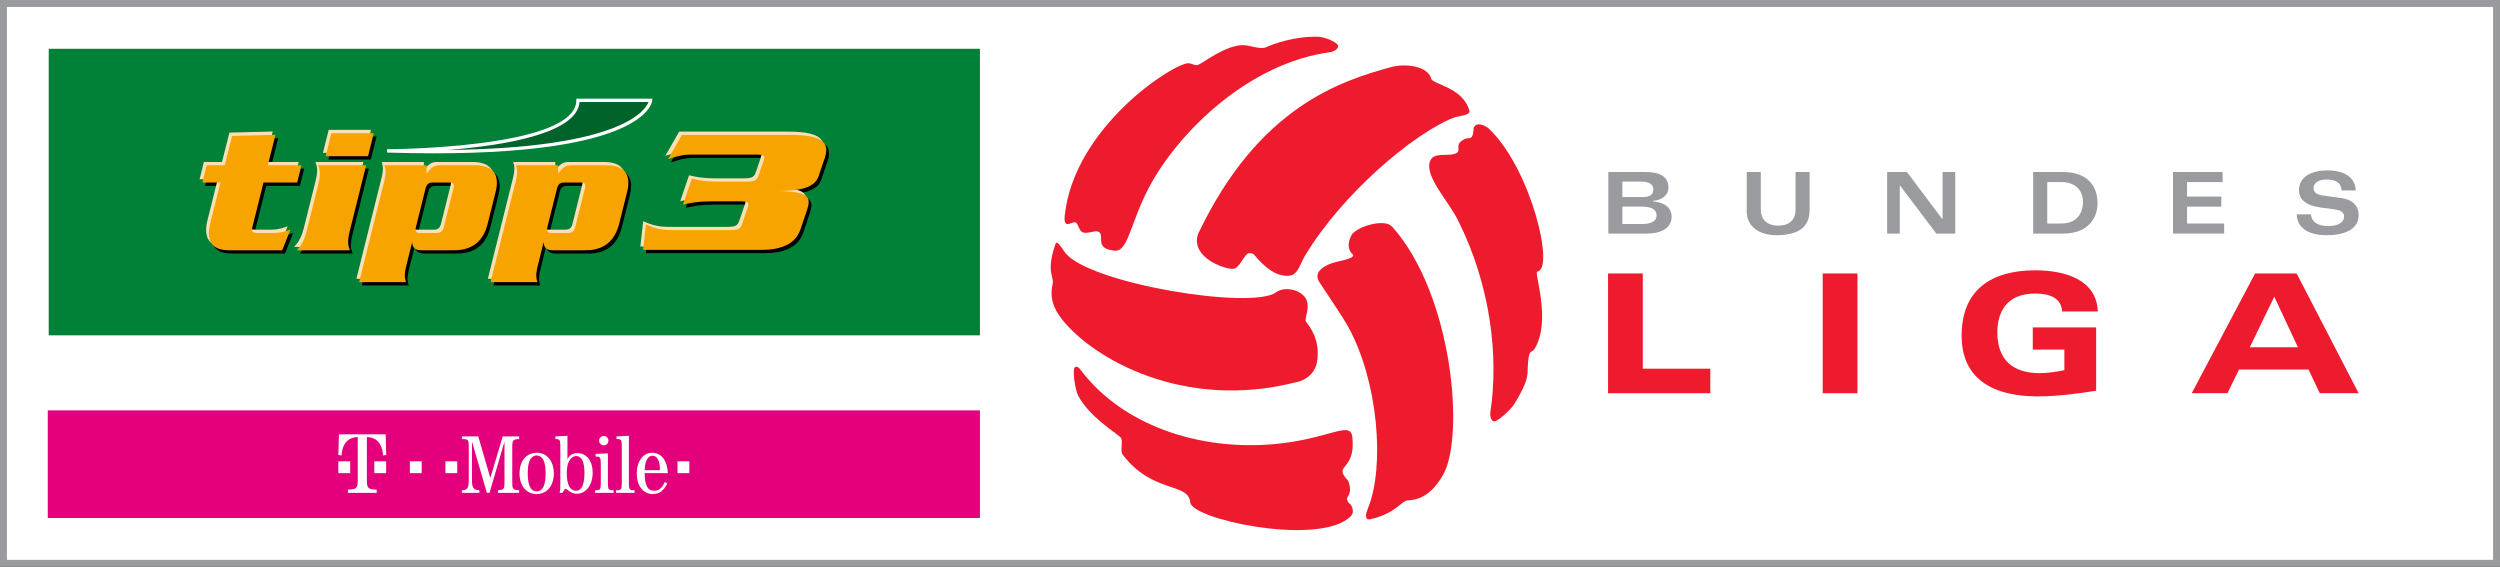 <?xml version="1.0" encoding="UTF-8"?>
<svg xmlns="http://www.w3.org/2000/svg" xmlns:xlink="http://www.w3.org/1999/xlink" width="773.47pt" height="175.35pt" viewBox="0 0 773.47 175.35" version="1.1">
<rect x="0" y="0" width="773.47" height="175.35" fill="#333333" stroke="none"/>
<defs>
<clipPath id="clip1">
  <path d="M 0 0 L 773.469 0 L 773.469 175.352 L 0 175.352 Z M 0 0 "/>
</clipPath>
</defs>
<g id="surface1">
<g clip-path="url(#clip1)" clip-rule="nonzero">
<path style=" stroke:none;fill-rule:nonzero;fill:rgb(59.999%,60.783%,61.96%);fill-opacity:1;" d="M 771.324 0.004 L 0 0.004 L 0 175.352 L 773.469 175.352 L 773.469 0.004 "/>
</g>
<path style=" stroke:none;fill-rule:nonzero;fill:rgb(100%,100%,100%);fill-opacity:1;" d="M 2.145 173.207 L 771.324 173.207 L 771.324 2.148 L 2.145 2.148 Z M 2.145 173.207 "/>
<path style=" stroke:none;fill-rule:nonzero;fill:rgb(89.4%,0%,48.999%);fill-opacity:1;" d="M 14.777 160.262 L 303.176 160.262 L 303.176 126.965 L 14.777 126.965 Z M 14.777 160.262 "/>
<path style=" stroke:none;fill-rule:nonzero;fill:rgb(100%,100%,100%);fill-opacity:1;" d="M 104.684 146.391 L 108.348 146.391 L 108.348 142.723 L 104.684 142.723 Z M 104.684 146.391 "/>
<path style=" stroke:none;fill-rule:nonzero;fill:rgb(100%,100%,100%);fill-opacity:1;" d="M 113.504 135.23 C 116.492 135.281 118.273 137.273 118.531 140.914 L 119.504 140.754 L 119.32 134.367 L 104.863 134.367 L 104.68 140.754 L 105.648 140.914 C 105.91 137.273 107.664 135.281 110.68 135.23 L 110.68 148.613 C 110.68 151.051 110.258 151.441 107.641 151.469 L 107.641 152.492 L 116.543 152.492 L 116.543 151.469 C 113.926 151.441 113.504 151.051 113.504 148.613 "/>
<path style=" stroke:none;fill-rule:nonzero;fill:rgb(100%,100%,100%);fill-opacity:1;" d="M 115.805 146.391 L 119.473 146.391 L 119.473 142.723 L 115.805 142.723 Z M 115.805 146.391 "/>
<path style=" stroke:none;fill-rule:nonzero;fill:rgb(100%,100%,100%);fill-opacity:1;" d="M 126.805 146.391 L 130.469 146.391 L 130.469 142.723 L 126.805 142.723 Z M 126.805 146.391 "/>
<path style=" stroke:none;fill-rule:nonzero;fill:rgb(100%,100%,100%);fill-opacity:1;" d="M 137.805 146.391 L 141.469 146.391 L 141.469 142.723 L 137.805 142.723 Z M 137.805 146.391 "/>
<path style=" stroke:none;fill-rule:nonzero;fill:rgb(100%,100%,100%);fill-opacity:1;" d="M 151.445 152.492 L 156.082 136.617 L 156.082 149.086 C 156.082 150.449 156.004 150.945 155.688 151.258 C 155.449 151.492 154.902 151.652 154.301 151.652 L 154.066 151.652 L 154.066 152.492 L 160.613 152.492 L 160.613 151.652 L 160.27 151.652 C 159.668 151.652 159.117 151.492 158.883 151.258 C 158.57 150.945 158.488 150.449 158.488 149.086 L 158.488 138.426 C 158.488 137.062 158.57 136.566 158.883 136.254 C 159.145 136.016 159.668 135.859 160.27 135.859 L 160.613 135.859 L 160.613 135.02 L 155.531 135.02 L 151.707 147.879 L 147.965 135.02 L 142.906 135.02 L 142.906 135.859 L 143.379 135.859 C 144.766 135.859 145.027 136.176 145.027 137.93 L 145.027 148.062 C 145.027 149.688 144.953 150.316 144.715 150.812 C 144.453 151.309 143.902 151.652 143.324 151.652 L 142.906 151.652 L 142.906 152.492 L 148.305 152.492 L 148.305 151.652 L 147.965 151.652 C 147.281 151.652 146.73 151.363 146.418 150.84 C 146.102 150.316 146.023 149.844 146.023 148.062 L 146.023 136.617 L 150.633 152.492 "/>
<path style=" stroke:none;fill-rule:nonzero;fill:rgb(100%,100%,100%);fill-opacity:1;" d="M 166.004 140.914 C 166.945 140.914 167.758 141.488 168.203 142.484 C 168.621 143.402 168.805 144.66 168.805 146.469 C 168.805 150.184 167.891 152.02 166.027 152.02 C 164.168 152.02 163.277 150.184 163.277 146.414 C 163.277 144.66 163.461 143.43 163.883 142.484 C 164.301 141.543 165.137 140.914 166.004 140.914 M 166.105 140.078 C 162.859 140.078 160.738 142.59 160.738 146.492 C 160.738 150.289 162.859 152.855 166.027 152.855 C 169.227 152.855 171.344 150.289 171.344 146.469 C 171.344 142.668 169.227 140.078 166.105 140.078 "/>
<path style=" stroke:none;fill-rule:nonzero;fill:rgb(100%,100%,100%);fill-opacity:1;" d="M 178.285 141.094 C 179.961 141.094 180.824 142.879 180.824 146.336 C 180.824 149.949 179.934 151.836 178.23 151.836 C 176.348 151.836 175.352 149.922 175.352 146.414 C 175.352 144.688 175.586 143.457 176.137 142.535 C 176.633 141.648 177.473 141.094 178.285 141.094 M 175.559 134.84 L 171.84 135.023 L 171.84 135.832 L 172.023 135.832 C 173.125 135.832 173.359 136.199 173.359 137.93 L 173.359 149.895 C 173.359 151.414 173.309 151.836 173.098 152.492 L 173.965 152.492 C 174.617 151.441 174.773 151.258 175.035 151.258 C 175.168 151.258 175.297 151.309 175.48 151.469 C 176.766 152.516 177.312 152.75 178.492 152.75 C 181.32 152.75 183.367 150.027 183.367 146.227 C 183.367 142.617 181.48 140.18 178.652 140.18 C 177.184 140.18 176.109 140.863 175.559 142.145 "/>
<path style=" stroke:none;fill-rule:nonzero;fill:rgb(100%,100%,100%);fill-opacity:1;" d="M 186.824 134.891 C 186.012 134.891 185.355 135.52 185.355 136.332 C 185.355 137.117 186.012 137.773 186.797 137.773 C 187.609 137.773 188.238 137.145 188.238 136.332 C 188.238 135.547 187.609 134.891 186.824 134.891 M 188.078 140.262 L 184.258 140.441 L 184.258 141.258 L 184.543 141.258 C 185.645 141.258 185.879 141.621 185.879 143.352 L 185.879 149.555 C 185.879 151.285 185.645 151.676 184.543 151.676 L 184.125 151.676 L 184.125 152.492 L 189.836 152.492 L 189.836 151.676 L 189.414 151.676 C 188.316 151.676 188.078 151.309 188.078 149.555 "/>
<path style=" stroke:none;fill-rule:nonzero;fill:rgb(100%,100%,100%);fill-opacity:1;" d="M 194.57 134.84 L 190.746 135.023 L 190.746 135.832 L 191.035 135.832 C 192.137 135.832 192.371 136.199 192.371 137.93 L 192.371 149.555 C 192.371 151.309 192.137 151.676 191.035 151.676 L 190.617 151.676 L 190.617 152.492 L 196.328 152.492 L 196.328 151.676 L 195.906 151.676 C 194.809 151.676 194.57 151.309 194.57 149.555 "/>
<path style=" stroke:none;fill-rule:nonzero;fill:rgb(100%,100%,100%);fill-opacity:1;" d="M 199.473 145.469 C 199.496 142.719 200.41 140.992 201.879 140.992 C 203.348 140.992 204.211 142.668 204.184 145.469 Z M 206.621 146.391 C 206.488 142.512 204.605 140.074 201.746 140.074 C 199 140.074 197.008 142.719 197.008 146.391 C 197.008 150.344 198.973 152.855 202.012 152.855 C 203.977 152.855 205.336 151.836 206.465 149.555 L 205.676 149.137 C 204.762 151.074 203.844 151.836 202.43 151.836 C 200.359 151.836 199.473 150.211 199.445 146.391 "/>
<path style=" stroke:none;fill-rule:nonzero;fill:rgb(100%,100%,100%);fill-opacity:1;" d="M 209.609 146.391 L 213.273 146.391 L 213.273 142.723 L 209.609 142.723 Z M 209.609 146.391 "/>
<path style=" stroke:none;fill-rule:nonzero;fill:rgb(0%,50.6%,21.599%);fill-opacity:1;" d="M 15.07 103.746 L 303.176 103.746 L 303.176 15.094 L 15.07 15.094 Z M 15.07 103.746 "/>
<path style=" stroke:none;fill-rule:nonzero;fill:rgb(0%,0%,0%);fill-opacity:1;" d="M 85.926 42.742 L 72.68 43.078 C 72.68 43.078 70.434 51.988 70.391 52.164 L 64.793 52.164 L 63.461 57.504 L 69.055 57.504 C 68.984 57.789 65.902 70.152 65.902 70.152 C 65.617 71.301 65.477 72.332 65.477 73.246 C 65.477 74.617 65.797 75.719 66.441 76.543 C 67.441 77.824 69.176 78.445 71.742 78.445 L 88.148 78.445 C 88.258 78.367 90.605 72.273 90.605 72.273 L 90.703 72.012 L 90.438 72.125 C 89.785 72.391 88.051 73.109 85.535 73.109 L 80.941 73.109 C 79.746 73.109 79.168 72.988 78.938 72.695 C 78.844 72.57 78.801 72.406 78.801 72.195 C 78.801 71.926 78.867 71.582 78.977 71.156 C 78.977 71.156 82.145 58.438 82.375 57.504 L 92.793 57.504 L 94.125 52.164 L 83.711 52.164 C 83.781 51.875 86.082 42.738 86.082 42.738 "/>
<path style=" stroke:none;fill-rule:nonzero;fill:rgb(0%,0%,0%);fill-opacity:1;" d="M 113.98 52.164 L 99.293 52.164 L 99.375 52.41 C 99.797 53.664 100.164 54.75 99.293 58.238 L 95.781 72.312 C 94.91 75.812 93.996 76.902 92.941 78.168 L 92.68 78.449 L 92.969 78.445 L 109.09 78.445 L 109.004 78.195 C 108.586 76.938 108.223 75.852 109.094 72.371 L 114.133 52.164 Z M 116.34 42.238 L 103.387 42.238 L 101.617 49.348 L 114.719 49.348 L 116.492 42.238 "/>
<path style=" stroke:none;fill-rule:nonzero;fill:rgb(0%,0%,0%);fill-opacity:1;" d="M 129.598 72.738 C 129.383 72.461 129.359 71.977 129.539 71.266 L 132.496 59.406 C 132.84 58.031 133.461 57.504 134.703 57.504 L 139.914 57.504 C 140.5 57.504 140.879 57.621 141.07 57.871 C 141.289 58.156 141.309 58.637 141.129 59.348 C 141.129 59.348 138.176 71.207 138.176 71.207 C 137.832 72.574 137.211 73.109 135.969 73.109 L 130.754 73.109 C 130.172 73.109 129.793 72.988 129.598 72.738 M 136.867 52.164 C 135.137 52.164 134.215 52.945 132.855 54.719 C 132.852 54.203 132.824 52.164 132.824 52.164 L 119.801 52.164 L 119.852 52.32 C 120.176 53.309 120.414 54.422 119.738 57.129 L 111.965 88.316 L 126.469 88.316 L 126.414 88.16 C 126.094 87.156 125.855 86.039 126.531 83.344 L 128.41 75.805 C 128.328 76.512 128.461 78.445 131.145 78.445 L 141.402 78.445 C 146.902 78.445 150.379 75.695 151.73 70.27 L 154.195 60.402 C 154.871 57.68 154.668 55.602 153.586 54.215 C 152.523 52.852 150.605 52.164 147.891 52.164 "/>
<path style=" stroke:none;fill-rule:nonzero;fill:rgb(0%,0%,0%);fill-opacity:1;" d="M 173.168 59.406 C 173.512 58.035 174.133 57.504 175.379 57.504 L 180.594 57.504 C 181.172 57.504 181.547 57.621 181.742 57.871 C 181.965 58.148 181.984 58.637 181.809 59.348 L 178.852 71.207 C 178.508 72.574 177.891 73.109 176.637 73.109 L 171.43 73.109 C 170.848 73.109 170.469 72.988 170.273 72.738 C 170.156 72.586 170.094 72.367 170.094 72.086 C 170.094 71.859 170.133 71.582 170.215 71.266 Z M 188.566 52.164 L 177.539 52.164 C 175.812 52.164 174.887 52.945 173.527 54.719 C 173.523 54.207 173.5 52.164 173.5 52.164 L 160.473 52.164 L 160.523 52.32 C 160.852 53.305 161.086 54.414 160.414 57.133 L 152.641 88.316 L 167.141 88.316 L 167.09 88.156 C 166.766 87.164 166.527 86.047 167.203 83.344 L 169.086 75.805 C 169.043 77.023 169.441 78.445 171.824 78.445 L 182.074 78.445 C 187.578 78.445 191.055 75.695 192.406 70.27 L 194.871 60.402 C 195.551 57.68 195.344 55.598 194.262 54.211 C 193.195 52.852 191.281 52.16 188.566 52.164 "/>
<path style=" stroke:none;fill-rule:nonzero;fill:rgb(0%,0%,0%);fill-opacity:1;" d="M 211.898 42.762 L 211.828 42.762 L 207.543 50.266 L 207.941 50.137 C 209.961 49.473 211.867 48.852 215.031 48.852 L 234.609 48.852 C 235.984 48.852 236.895 48.934 237.188 49.34 C 237.379 49.605 237.344 50.055 237.074 50.844 L 235.613 55.152 C 235.02 56.891 234.395 57.219 231.68 57.219 L 222.945 57.219 C 218.859 57.219 216.895 56.742 215.156 56.324 L 214.898 56.262 L 212.168 64.289 L 212.492 64.223 C 214.527 63.797 216.824 63.309 220.957 63.309 L 229.688 63.309 C 231.066 63.309 231.977 63.391 232.27 63.801 C 232.461 64.066 232.43 64.516 232.16 65.305 L 230.504 70.16 C 229.914 71.902 229.293 72.23 226.57 72.23 L 208.574 72.23 C 204.742 72.23 202.715 71.348 200.93 70.562 L 200.777 70.496 L 200.68 70.625 L 199.828 78.324 L 236.555 78.324 C 243.055 78.324 247.074 76.195 248.504 72.004 L 250.488 66.156 C 251.074 64.449 251.32 63.113 250.641 62.137 C 249.703 60.797 247.051 60.223 241.172 60.094 C 249.023 60.219 252.992 58.797 254.078 55.613 L 256.031 49.875 C 256.695 47.926 256.637 46.449 255.863 45.363 C 254.57 43.566 251.277 42.762 245.18 42.762 "/>
<path style=" stroke:none;fill-rule:nonzero;fill:rgb(98.799%,87.5%,71.399%);fill-opacity:1;" d="M 84.219 40.695 L 70.973 41.027 C 70.973 41.027 68.73 49.938 68.684 50.113 L 63.086 50.113 L 61.758 55.453 L 67.348 55.453 C 67.277 55.742 64.199 68.105 64.199 68.105 C 63.91 69.25 63.77 70.285 63.77 71.195 C 63.77 72.566 64.09 73.672 64.734 74.496 C 65.734 75.773 67.469 76.398 70.039 76.398 L 86.441 76.398 C 86.551 76.32 88.902 70.227 88.902 70.227 L 89 69.965 L 88.73 70.074 C 88.078 70.344 86.344 71.059 83.828 71.059 L 79.234 71.059 C 78.043 71.059 77.461 70.941 77.23 70.645 C 77.137 70.52 77.094 70.355 77.094 70.145 C 77.094 69.879 77.164 69.535 77.27 69.105 C 77.27 69.105 80.438 56.391 80.668 55.453 L 91.09 55.453 L 92.418 50.113 L 82.004 50.113 C 82.074 49.824 84.375 40.691 84.375 40.691 "/>
<path style=" stroke:none;fill-rule:nonzero;fill:rgb(98.799%,87.5%,71.399%);fill-opacity:1;" d="M 112.273 50.113 L 97.586 50.113 L 97.668 50.359 C 98.09 51.617 98.457 52.699 97.586 56.191 L 94.074 70.262 C 93.203 73.762 92.293 74.855 91.238 76.121 L 90.988 76.391 L 91.262 76.395 L 107.383 76.395 L 107.297 76.145 C 106.879 74.887 106.516 73.801 107.387 70.324 L 112.426 50.113 Z M 114.633 40.188 L 101.684 40.188 L 99.91 47.301 L 113.012 47.301 L 114.785 40.188 "/>
<path style=" stroke:none;fill-rule:nonzero;fill:rgb(98.799%,87.5%,71.399%);fill-opacity:1;" d="M 127.895 70.691 C 127.676 70.41 127.656 69.93 127.832 69.219 L 130.789 57.359 C 131.137 55.988 131.754 55.453 133 55.453 L 138.211 55.453 C 138.793 55.453 139.172 55.574 139.363 55.824 C 139.586 56.105 139.602 56.59 139.426 57.301 L 136.469 69.16 C 136.125 70.527 135.508 71.059 134.262 71.059 L 129.051 71.059 C 128.469 71.059 128.09 70.941 127.895 70.691 M 135.16 50.113 C 133.434 50.113 132.508 50.898 131.152 52.672 C 131.145 52.156 131.121 50.113 131.121 50.113 L 118.094 50.113 L 118.145 50.273 C 118.469 51.262 118.707 52.375 118.035 55.086 L 110.258 86.266 L 124.762 86.266 L 124.711 86.109 C 124.387 85.109 124.152 83.988 124.824 81.293 L 126.703 73.758 C 126.625 74.465 127.887 74.477 129.441 76.395 L 139.695 76.395 C 145.199 76.395 148.676 73.645 150.027 68.219 L 152.488 58.355 C 153.164 55.633 152.961 53.551 151.879 52.164 C 150.816 50.805 148.898 50.113 146.184 50.113 "/>
<path style=" stroke:none;fill-rule:nonzero;fill:rgb(98.799%,87.5%,71.399%);fill-opacity:1;" d="M 171.461 57.359 C 171.809 55.988 172.426 55.453 173.672 55.453 L 178.887 55.453 C 179.465 55.453 179.84 55.574 180.035 55.824 C 180.254 56.102 180.273 56.586 180.098 57.301 L 177.141 69.16 C 176.801 70.527 176.18 71.059 174.93 71.059 L 169.719 71.059 C 169.141 71.059 168.762 70.941 168.57 70.691 C 168.449 70.539 168.387 70.32 168.387 70.035 C 168.387 69.809 168.426 69.535 168.504 69.215 Z M 186.859 50.113 L 175.832 50.113 C 174.105 50.113 173.176 50.898 171.82 52.672 C 171.816 52.156 171.793 50.113 171.793 50.113 L 158.77 50.113 L 158.82 50.273 C 159.148 51.258 159.383 52.367 158.715 55.086 L 150.934 86.266 L 165.434 86.266 L 165.383 86.109 C 165.055 85.113 164.82 83.996 165.492 81.293 L 167.375 73.758 C 167.332 74.977 168.59 73.945 170.113 76.395 L 180.367 76.395 C 185.867 76.395 189.348 73.645 190.699 68.219 L 193.164 58.355 C 193.844 55.629 193.637 53.547 192.555 52.16 C 191.488 50.805 189.574 50.113 186.859 50.113 "/>
<path style=" stroke:none;fill-rule:nonzero;fill:rgb(98.799%,87.5%,71.399%);fill-opacity:1;" d="M 210.191 40.715 L 210.121 40.715 L 205.836 48.219 L 206.234 48.086 C 208.254 47.426 210.16 46.801 213.324 46.801 L 232.902 46.801 C 234.277 46.801 235.188 46.883 235.48 47.289 C 235.668 47.555 235.637 48.008 235.363 48.797 L 233.906 53.105 C 233.312 54.844 232.688 55.172 229.973 55.172 L 221.238 55.172 C 217.148 55.172 215.184 54.695 213.449 54.277 L 213.191 54.215 L 210.461 62.242 L 210.789 62.172 C 212.816 61.746 215.121 61.258 219.25 61.258 L 227.98 61.258 C 229.359 61.258 230.27 61.344 230.559 61.75 C 230.754 62.02 230.723 62.469 230.453 63.254 L 228.797 68.109 C 228.207 69.855 227.586 70.184 224.863 70.184 L 206.867 70.184 C 203.031 70.184 201.008 69.297 199.219 68.516 L 198.996 68.414 L 198.973 68.578 L 198.121 76.273 L 234.848 76.273 C 241.348 76.273 245.367 74.148 246.797 69.953 L 248.781 64.105 C 249.363 62.398 249.613 61.062 248.934 60.09 C 247.996 58.746 245.344 58.172 239.465 58.047 C 247.316 58.172 251.281 56.754 252.371 53.562 L 254.324 47.824 C 254.988 45.879 254.934 44.402 254.152 43.316 C 252.863 41.516 249.57 40.715 243.473 40.715 "/>
<path style=" stroke:none;fill-rule:nonzero;fill:rgb(96.5%,64.299%,0%);fill-opacity:1;" d="M 85.07 41.719 L 71.828 42.055 C 71.828 42.055 69.582 50.961 69.539 51.137 L 63.941 51.137 L 62.609 56.477 L 68.203 56.477 C 68.133 56.766 65.051 69.129 65.051 69.129 C 64.766 70.277 64.621 71.309 64.621 72.219 C 64.621 73.594 64.945 74.695 65.59 75.52 C 66.59 76.797 68.324 77.422 70.891 77.422 L 87.293 77.422 C 87.406 77.344 89.754 71.246 89.754 71.246 L 89.852 70.988 L 89.582 71.102 C 88.93 71.371 87.195 72.082 84.684 72.082 L 80.086 72.082 C 78.895 72.082 78.316 71.965 78.086 71.668 C 77.988 71.547 77.949 71.379 77.949 71.172 C 77.949 70.902 78.016 70.559 78.121 70.133 C 78.121 70.133 81.289 57.41 81.523 56.477 L 91.941 56.477 L 93.27 51.137 L 82.855 51.137 C 82.93 50.852 85.227 41.715 85.227 41.715 "/>
<path style=" stroke:none;fill-rule:nonzero;fill:rgb(96.5%,64.299%,0%);fill-opacity:1;" d="M 113.125 51.137 L 98.438 51.137 L 98.523 51.387 C 98.945 52.641 99.309 53.727 98.438 57.215 L 94.926 71.289 C 94.055 74.789 93.145 75.879 92.09 77.145 L 91.844 77.414 L 92.113 77.422 L 108.234 77.422 L 108.152 77.172 C 107.73 75.914 107.367 74.828 108.238 71.348 L 113.277 51.137 Z M 115.484 41.211 L 102.535 41.211 L 100.766 48.324 L 113.863 48.324 L 115.637 41.211 "/>
<path style=" stroke:none;fill-rule:nonzero;fill:rgb(96.5%,64.299%,0%);fill-opacity:1;" d="M 128.746 71.715 C 128.527 71.438 128.508 70.953 128.688 70.242 L 131.645 58.383 C 131.988 57.012 132.605 56.477 133.852 56.477 L 139.062 56.477 C 139.648 56.477 140.023 56.598 140.219 56.848 C 140.438 57.129 140.453 57.609 140.277 58.32 L 137.32 70.184 C 136.98 71.551 136.359 72.082 135.113 72.082 L 129.902 72.082 C 129.32 72.082 128.941 71.965 128.746 71.715 M 136.012 51.137 C 134.285 51.137 133.359 51.922 132.004 53.695 C 131.996 53.18 131.973 51.137 131.973 51.137 L 118.945 51.137 L 118.996 51.297 C 119.324 52.285 119.559 53.398 118.887 56.105 L 111.113 87.289 L 125.613 87.289 L 125.562 87.133 C 125.238 86.133 125.004 85.012 125.676 82.32 L 127.555 74.781 C 127.477 75.488 127.605 77.422 130.293 77.422 L 140.551 77.422 C 146.051 77.422 149.527 74.672 150.879 69.242 L 153.34 59.379 C 154.02 56.656 153.812 54.574 152.73 53.191 C 151.672 51.828 149.754 51.141 147.035 51.137 "/>
<path style=" stroke:none;fill-rule:nonzero;fill:rgb(96.5%,64.299%,0%);fill-opacity:1;" d="M 172.316 58.383 C 172.66 57.012 173.277 56.477 174.523 56.477 L 179.738 56.477 C 180.32 56.477 180.695 56.598 180.891 56.848 C 181.109 57.129 181.129 57.613 180.953 58.324 L 177.996 70.184 C 177.652 71.551 177.031 72.082 175.781 72.082 L 170.574 72.082 C 169.992 72.082 169.617 71.965 169.422 71.715 C 169.305 71.562 169.242 71.348 169.242 71.062 C 169.242 70.832 169.281 70.559 169.359 70.238 Z M 187.715 51.137 L 176.688 51.137 C 174.957 51.137 174.031 51.922 172.676 53.695 C 172.668 53.18 172.645 51.137 172.645 51.137 L 159.621 51.137 L 159.676 51.297 C 159.996 52.281 160.234 53.391 159.562 56.105 L 151.785 87.289 L 166.285 87.289 L 166.234 87.133 C 165.91 86.141 165.676 85.023 166.348 82.32 L 168.23 74.781 C 168.188 75.996 168.59 77.422 170.969 77.422 L 181.219 77.422 C 186.723 77.422 190.199 74.668 191.555 69.242 L 194.016 59.379 C 194.695 56.656 194.488 54.574 193.406 53.188 C 192.344 51.824 190.43 51.137 187.715 51.137 "/>
<path style=" stroke:none;fill-rule:nonzero;fill:rgb(96.5%,64.299%,0%);fill-opacity:1;" d="M 211.047 41.738 L 210.977 41.738 L 206.688 49.242 L 207.09 49.113 C 209.109 48.449 211.016 47.824 214.18 47.824 L 233.754 47.824 C 235.129 47.824 236.039 47.906 236.332 48.312 C 236.523 48.578 236.488 49.027 236.219 49.82 C 236.219 49.82 234.758 54.125 234.758 54.125 C 234.164 55.867 233.539 56.195 230.824 56.195 L 222.094 56.195 C 218.004 56.195 216.039 55.719 214.305 55.301 L 214.047 55.238 L 211.312 63.266 L 211.641 63.199 C 213.672 62.77 215.973 62.285 220.102 62.285 L 228.836 62.285 C 230.215 62.285 231.125 62.363 231.414 62.773 C 231.609 63.043 231.574 63.492 231.309 64.281 L 229.652 69.137 C 229.062 70.879 228.438 71.207 225.719 71.207 L 207.719 71.207 C 203.891 71.207 201.863 70.32 200.074 69.539 L 199.844 69.41 L 199.828 69.602 L 198.977 77.297 L 235.703 77.297 C 242.203 77.297 246.223 75.176 247.652 70.98 L 249.633 65.133 C 250.219 63.426 250.469 62.09 249.785 61.109 C 248.852 59.773 246.195 59.199 240.32 59.07 C 248.168 59.191 252.141 57.773 253.227 54.586 L 255.18 48.852 C 255.844 46.898 255.785 45.426 255.008 44.34 C 253.719 42.539 250.422 41.738 244.328 41.738 "/>
<path style=" stroke:none;fill-rule:nonzero;fill:rgb(100%,100%,100%);fill-opacity:1;" d="M 201.277 30.523 L 178.301 30.523 L 178.301 31.039 C 178.301 45.965 120.328 46.172 119.738 46.172 L 119.727 47.195 C 199.41 49.703 201.727 31.84 201.785 31.078 L 201.832 30.523 "/>
<path style=" stroke:none;fill-rule:nonzero;fill:rgb(0%,39.2%,16.499%);fill-opacity:1;" d="M 179.309 31.559 C 178.527 41.363 155.801 45.027 138.621 46.395 C 192.152 45.809 199.645 34.23 200.648 31.559 "/>
<path style=" stroke:none;fill-rule:nonzero;fill:rgb(92.94%,10.588%,17.647%);fill-opacity:1;" d="M 329.414 66.727 C 328.898 71.641 332.188 67.828 333.062 69.004 C 334.066 70.348 333.887 72.156 336.09 72.02 C 338.219 71.883 338.848 71.262 339.887 71.723 C 342.031 72.793 338.25 76.965 344.906 77.566 C 349.094 77.945 349.785 68.562 355.691 57.605 C 364.867 40.578 386.508 19.473 411.535 16.145 C 412.566 16.004 413.996 15.277 413.996 14.23 C 413.996 13.145 409.844 11.402 407.754 11.359 C 400.316 11.203 393.773 13.664 391.758 14.598 C 389.965 15.426 386.531 13.957 384.555 13.957 C 379.133 13.957 371.887 19.695 370.707 20.062 C 369.633 20.395 368.898 19.648 367.777 19.57 C 363.391 19.266 332.305 39.172 329.414 66.727 "/>
<path style=" stroke:none;fill-rule:nonzero;fill:rgb(92.94%,10.588%,17.647%);fill-opacity:1;" d="M 449.633 36.449 C 451.031 35.891 455.031 35.723 454.625 34.27 C 452.59 26.941 443.23 26.152 442.77 24.297 C 441.84 20.586 435.102 19.457 430.309 20.773 C 414.812 25.035 389.48 33.074 370.891 71.934 L 370.578 72.633 C 368.562 79.625 378.527 83.184 381.355 83.184 C 383.645 83.184 384.887 78.383 386.504 78.34 C 388.016 78.301 388.062 78.961 389.07 80.047 C 391.703 82.836 394.547 85.344 398.379 85.344 C 401.59 85.344 402.086 81.895 403.723 79.164 C 415.402 59.719 437.457 41.297 449.633 36.449 "/>
<path style=" stroke:none;fill-rule:nonzero;fill:rgb(92.94%,10.588%,17.647%);fill-opacity:1;" d="M 417.059 160.465 C 418.258 159.539 418.969 158.719 418.324 156.969 C 417.758 155.441 417.371 156.242 416.793 154.656 C 416.387 153.535 418.734 153.016 417.105 148.742 C 412.133 143.406 419.457 146.094 418.422 135.367 C 417.914 130.141 412.301 135.203 396.84 137.121 C 373.293 140.043 348.52 132.52 334.988 115.281 C 334.348 114.465 333.512 113.051 332.605 113.578 C 331.668 114.121 332.605 120.672 333.613 122.508 C 337.195 129.027 344.922 133.668 346.547 135.176 C 347.828 136.363 346.254 139.266 347.461 140.828 C 356.73 152.785 367.699 149.211 368.238 155.406 C 368.699 160.656 406.324 168.711 417.059 160.465 "/>
<path style=" stroke:none;fill-rule:nonzero;fill:rgb(92.94%,10.588%,17.647%);fill-opacity:1;" d="M 329.629 78.289 C 328.68 77.117 327.074 74.047 326.566 75.469 C 323.551 83.883 326.125 85.746 325.703 87.617 C 324.695 92.07 325.824 95.344 328.691 98.938 C 338.336 111.031 366.27 127.113 400.977 118.258 C 400.977 118.258 406.922 117.434 407.598 111.184 C 408.012 107.316 407.266 103.543 404.105 99.586 C 403.379 98.676 405.266 95.75 404.301 93.008 C 403.125 89.676 397.473 88.418 394.855 90.402 C 387.527 95.969 337.332 87.828 329.629 78.289 "/>
<path style=" stroke:none;fill-rule:nonzero;fill:rgb(92.94%,10.588%,17.647%);fill-opacity:1;" d="M 460.684 39.844 C 460.102 39.285 457.074 37.281 455.949 39.477 C 455.746 41.094 455.871 41.363 455.465 42.129 C 454.773 43.434 454.066 41.988 451.941 43.805 C 450.223 45.27 452.367 46.828 450.133 47.578 C 447.684 48.379 443.805 47.102 442.578 49.562 C 440.32 54.102 447.961 61.949 450.988 67.957 C 461.41 88.641 463.652 110.688 461.113 127.426 C 460.953 128.457 461.121 129.828 462.027 130.348 C 462.965 130.891 467.461 126.734 468.543 124.945 C 472.395 118.582 472.574 116.734 472.637 114.52 C 472.832 107.344 473.805 109.57 474.816 107.871 C 480.082 99.023 474.5 84.152 475.613 84.023 C 481.113 83.398 473.699 52.238 460.684 39.844 "/>
<path style=" stroke:none;fill-rule:nonzero;fill:rgb(92.94%,10.588%,17.647%);fill-opacity:1;" d="M 423.254 157.188 C 422.688 158.586 421.832 161.148 424.133 160.609 C 432.012 158.77 433.648 154.844 435.566 154.805 C 440.242 154.711 443.73 151.672 446.418 147.023 C 453.305 135.137 449.449 91.246 430.844 70.277 L 430.168 69.695 C 427.484 67.809 419.598 70.238 418.184 72.688 C 417.039 74.668 416.789 77.145 418.422 78.59 C 419.781 79.797 415.055 80.652 413.609 80.98 C 409.879 81.867 406.09 84.098 408.203 87.297 C 412.125 93.242 415.453 98.125 417.004 100.906 C 426.406 117.781 428.516 144.227 423.254 157.188 "/>
<path style=" stroke:none;fill-rule:nonzero;fill:rgb(59.999%,60.783%,61.96%);fill-opacity:1;" d="M 501.945 56.176 L 507.309 56.176 C 509.566 56.176 511.523 56.598 511.523 58.652 C 511.523 60.34 510.262 60.973 508.145 60.973 L 501.945 60.973 Z M 501.945 63.93 L 508.254 63.93 C 510.184 63.93 512.516 64.457 512.516 66.645 C 512.516 68.598 510.613 69.309 507.957 69.309 L 501.945 69.309 Z M 497.594 72.266 L 509.43 72.266 C 515.684 72.266 517.188 69.23 517.188 67.148 C 517.188 63.531 513.941 62.531 511.414 62.32 L 511.414 62.137 C 513.941 61.977 516.195 60.473 516.195 58.074 C 516.195 54.141 512.812 53.219 509.004 53.219 L 497.594 53.219 "/>
<path style=" stroke:none;fill-rule:nonzero;fill:rgb(59.999%,60.783%,61.96%);fill-opacity:1;" d="M 540.418 65.434 C 540.418 70.418 544.797 72.77 549.492 72.77 C 558.027 72.77 559.879 69.02 559.879 64.668 L 559.879 53.219 L 555.527 53.219 L 555.527 64.746 C 555.527 68.254 553.383 69.812 550.16 69.812 C 546.832 69.812 544.77 68.016 544.77 64.852 L 544.77 53.219 L 540.418 53.219 "/>
<path style=" stroke:none;fill-rule:nonzero;fill:rgb(59.999%,60.783%,61.96%);fill-opacity:1;" d="M 583.859 72.266 L 587.777 72.266 L 587.777 57.387 L 587.832 57.387 L 599.078 72.266 L 604.926 72.266 L 604.926 53.219 L 601.008 53.219 L 601.008 67.836 L 600.957 67.836 L 589.977 53.219 L 583.859 53.219 "/>
<path style=" stroke:none;fill-rule:nonzero;fill:rgb(59.999%,60.783%,61.96%);fill-opacity:1;" d="M 629.039 72.266 L 638.273 72.266 C 646.887 72.266 648.953 66.516 648.953 62.953 C 648.953 57.359 645.676 53.219 638.246 53.219 L 629.039 53.219 Z M 633.391 56.332 L 637.656 56.332 C 641.469 56.332 644.445 58.23 644.445 62.637 C 644.445 65.117 643.211 69.152 637.684 69.152 L 633.391 69.152 "/>
<path style=" stroke:none;fill-rule:nonzero;fill:rgb(59.999%,60.783%,61.96%);fill-opacity:1;" d="M 687.645 53.219 L 672.293 53.219 L 672.293 72.266 L 688.125 72.266 L 688.125 69.152 L 676.641 69.152 L 676.641 63.93 L 687.242 63.93 L 687.242 60.816 L 676.641 60.816 L 676.641 56.332 L 687.645 56.332 "/>
<path style=" stroke:none;fill-rule:nonzero;fill:rgb(59.999%,60.783%,61.96%);fill-opacity:1;" d="M 710.605 66.305 C 710.605 70.391 714.121 72.77 719.73 72.77 C 726.305 72.77 729.742 70.445 729.742 66.516 C 729.742 64.535 728.773 61.871 724.16 61.238 L 718.605 60.473 C 716.887 60.234 715.785 59.629 715.785 58.152 C 715.785 56.41 717.773 55.539 719.57 55.539 C 722.574 55.539 724.32 56.438 724.48 58.918 L 728.828 58.918 C 728.695 55.066 725.633 52.719 719.973 52.719 C 715.465 52.719 711.277 54.484 711.277 58.891 C 711.277 61.398 712.969 63.531 718.094 64.219 L 722.094 64.746 C 724.238 65.035 725.234 65.672 725.234 67.039 C 725.234 68.414 723.918 69.945 720.324 69.945 C 716.887 69.945 715.195 68.574 714.957 66.305 "/>
<path style=" stroke:none;fill-rule:nonzero;fill:rgb(92.94%,10.588%,17.647%);fill-opacity:1;" d="M 497.508 121.66 L 529.145 121.66 L 529.145 114.066 L 508.254 114.066 L 508.254 84.605 L 497.508 84.605 "/>
<path style=" stroke:none;fill-rule:nonzero;fill:rgb(92.94%,10.588%,17.647%);fill-opacity:1;" d="M 563.926 121.66 L 574.676 121.66 L 574.676 84.605 L 563.926 84.605 Z M 563.926 121.66 "/>
<path style=" stroke:none;fill-rule:nonzero;fill:rgb(92.94%,10.588%,17.647%);fill-opacity:1;" d="M 628.914 108.164 L 638.691 108.164 L 638.691 114.523 C 636.543 114.988 633.625 115.449 631.066 115.449 C 622.465 115.449 617.957 111.035 617.957 102.879 C 617.957 96.203 621.082 90.816 629.684 90.816 C 634.238 90.816 637.824 92.305 637.977 96.359 L 649.035 96.359 C 648.676 86.504 638.898 83.633 629.633 83.633 C 616.016 83.633 606.902 89.734 606.902 103.852 C 606.902 117.605 617.09 122.637 630.398 122.637 C 636.492 122.637 642.531 121.816 648.52 120.891 L 648.52 101.285 L 628.914 101.285 "/>
<path style=" stroke:none;fill-rule:nonzero;fill:rgb(92.94%,10.588%,17.647%);fill-opacity:1;" d="M 678.09 121.66 L 689.145 121.66 L 692.73 114.32 L 714.23 114.32 L 717.711 121.66 L 729.742 121.66 L 710.547 84.605 L 697.695 84.605 Z M 710.953 107.445 L 696.059 107.445 L 703.633 91.789 "/>
</g>
</svg>
